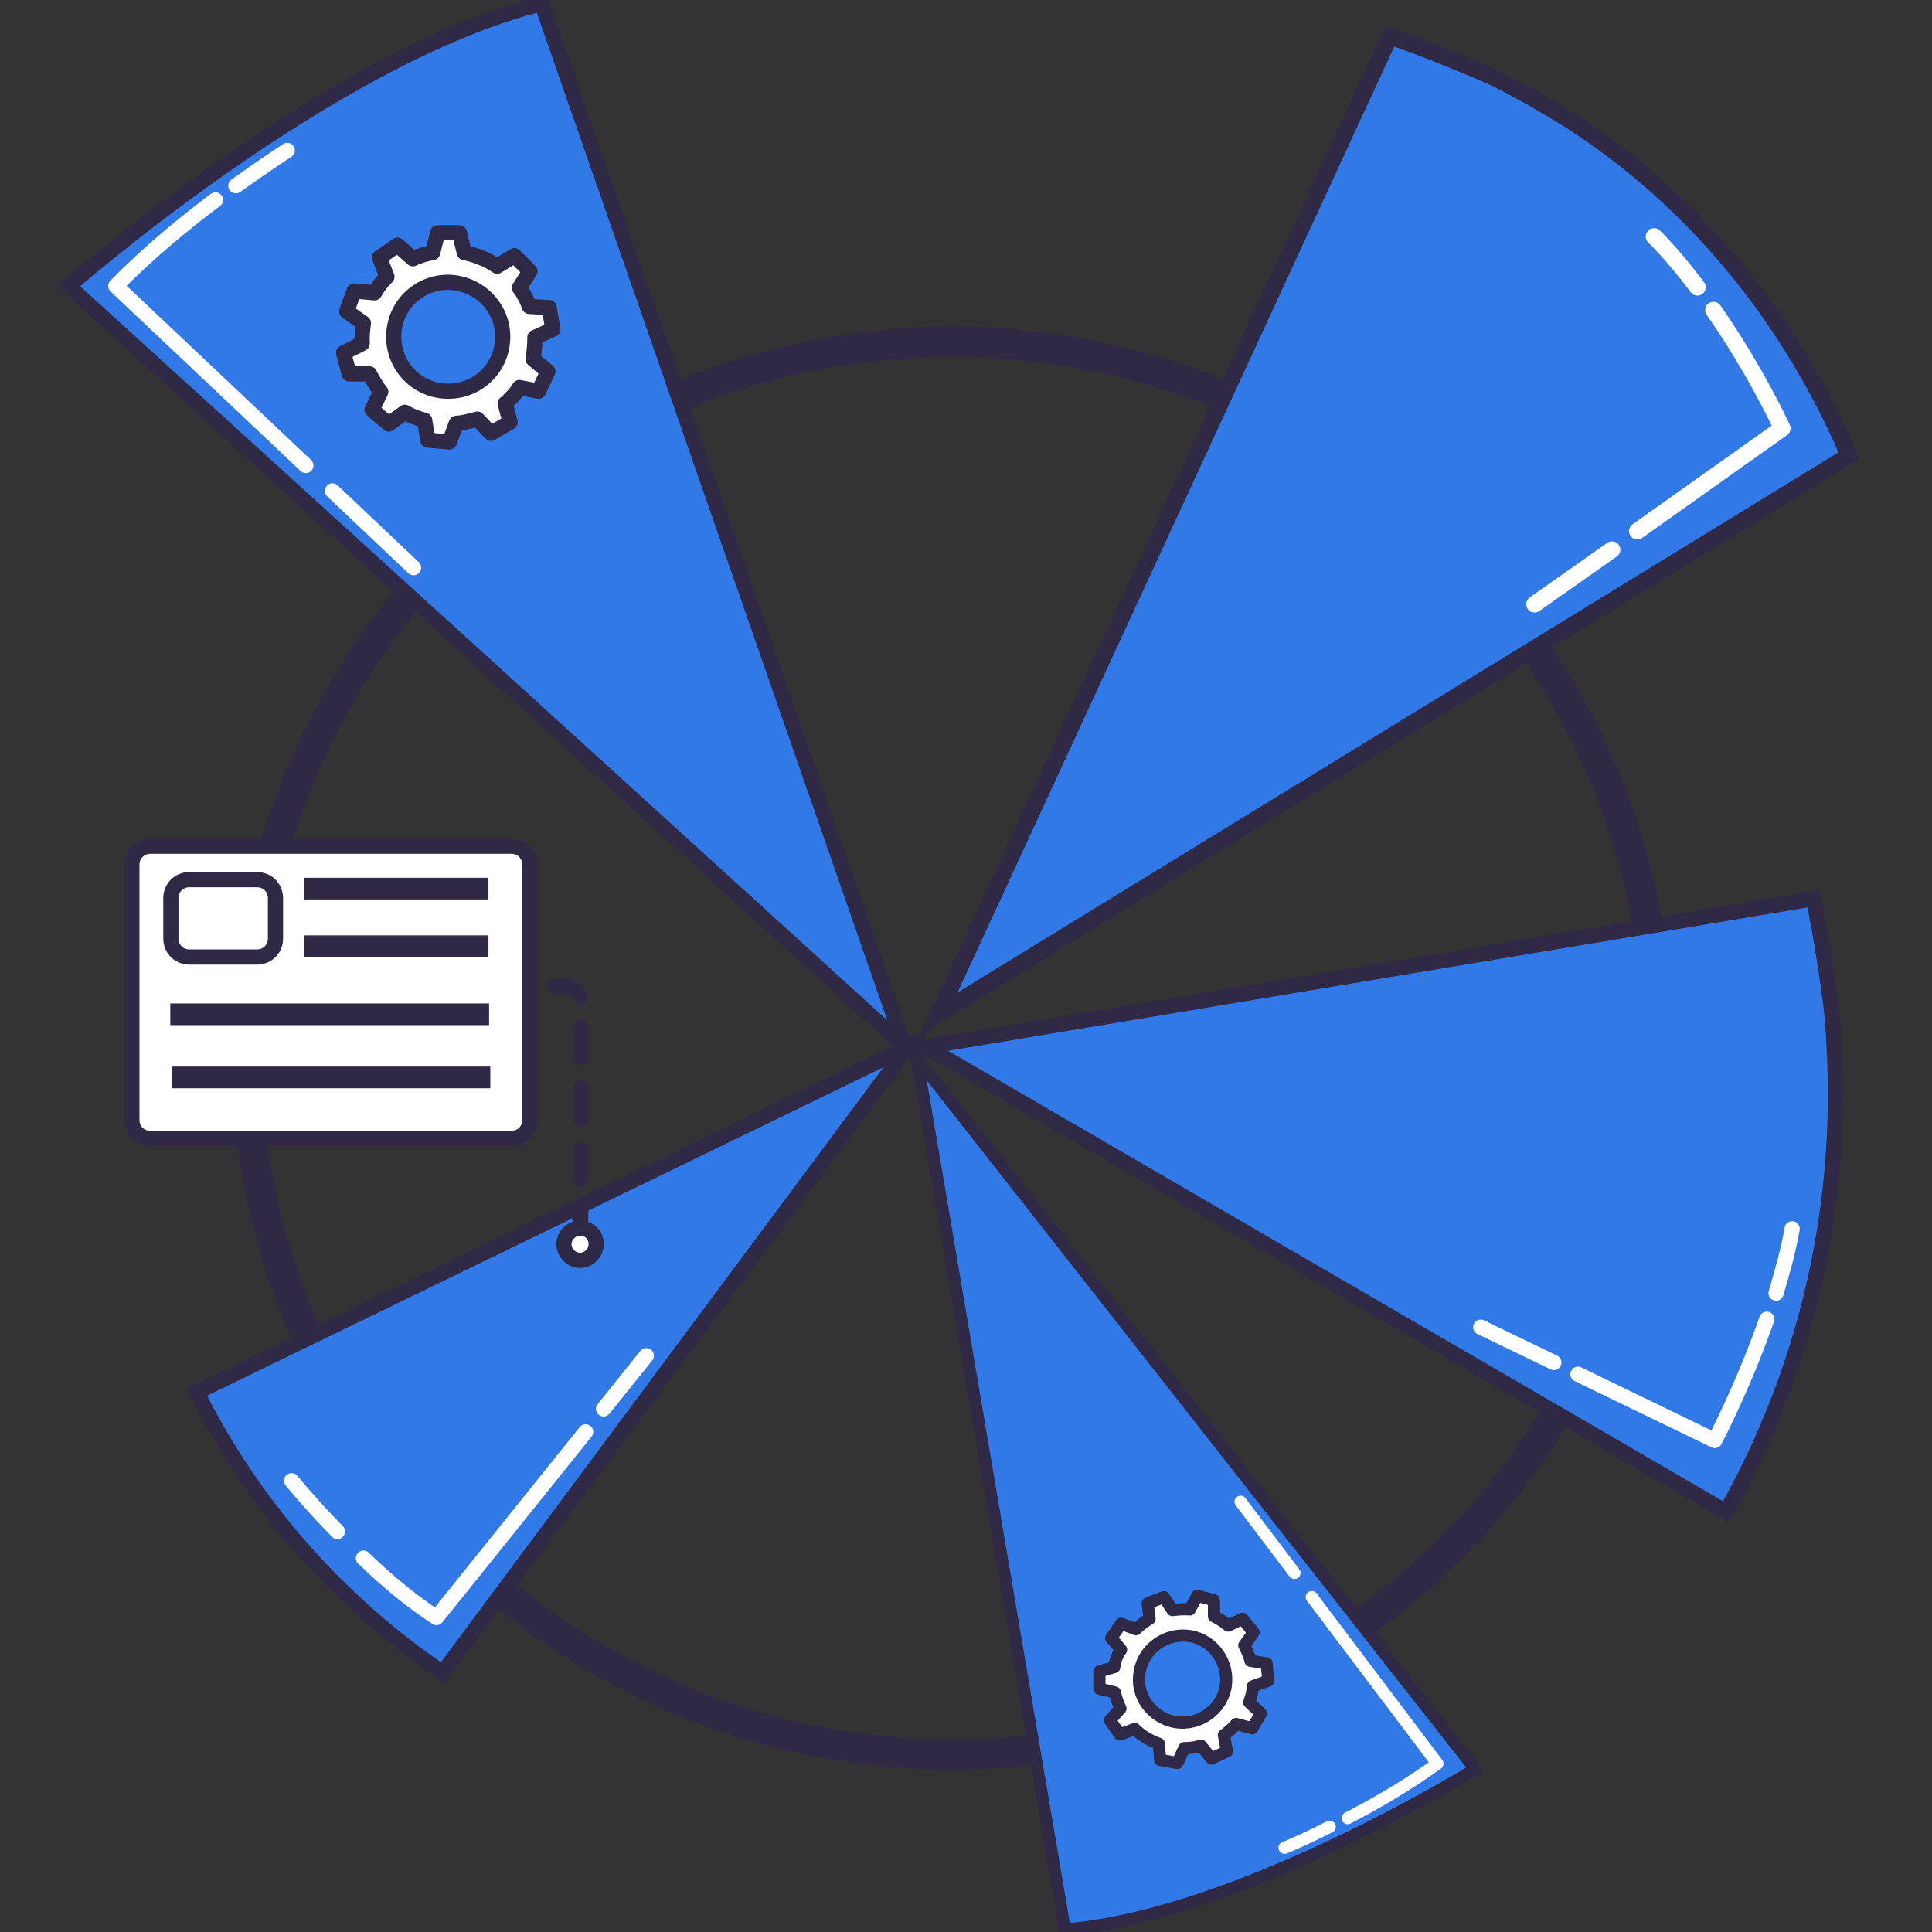 <svg width="120" height="120" viewBox="0 0 120 120" fill="none" xmlns="http://www.w3.org/2000/svg">
<rect x="0" y="0" width="120" height="120" fill="#333333" stroke="none"/>
<g id="Frame" clip-path="url(#clip0_2313_33069)">
<g id="Group">
<path id="Vector" d="M59.136 108.966C83.365 108.966 103.007 89.324 103.007 65.095C103.007 40.866 83.365 21.225 59.136 21.225C34.907 21.225 15.266 40.866 15.266 65.095C15.266 89.324 34.907 108.966 59.136 108.966Z" stroke="#302945" stroke-width="1.888" stroke-miterlimit="10" stroke-linecap="round" stroke-linejoin="round"/>
<g id="Stats_1_">
<g id="Group_2">
<g id="Group_3">
<path id="Vector_2" d="M56.407 65.018L27.493 103.89C21.033 99.507 15.727 93.508 12.229 86.472L56.407 65.018Z" fill="#3079E6" stroke="#302945" stroke-width="0.944" stroke-miterlimit="10"/>
</g>
<path id="Vector_3" d="M37.49 87.51L40.143 84.203" stroke="white" stroke-width="0.944" stroke-miterlimit="10" stroke-linecap="round" stroke-linejoin="round"/>
<path id="Vector_4" d="M22.572 96.777C23.956 98.123 25.571 99.469 27.109 100.468L36.376 88.934" stroke="white" stroke-width="0.944" stroke-miterlimit="10" stroke-linecap="round" stroke-linejoin="round"/>
<path id="Vector_5" d="M18.111 91.971C18.111 91.971 19.265 93.393 20.957 95.124" stroke="white" stroke-width="0.944" stroke-miterlimit="10" stroke-linecap="round" stroke-linejoin="round"/>
</g>
<g id="Group_4">
<g id="Group_5">
<path id="Vector_6" d="M114.003 67.94C114.003 77.36 111.543 86.203 107.198 93.893L57.522 65.017L112.619 55.828C113.081 57.712 113.619 61.672 113.619 61.672C113.926 63.556 114.003 66.863 114.003 67.94Z" fill="#3079E6" stroke="#302945" stroke-width="0.944" stroke-miterlimit="10"/>
</g>
<path id="Vector_7" d="M110.312 80.321C110.697 79.014 111.081 77.668 111.312 76.322" stroke="white" stroke-width="0.944" stroke-miterlimit="10" stroke-linecap="round" stroke-linejoin="round"/>
<path id="Vector_8" d="M98.01 85.358L106.507 89.472C106.507 89.472 108.276 86.126 109.737 81.936" stroke="white" stroke-width="0.944" stroke-miterlimit="10" stroke-linecap="round" stroke-linejoin="round"/>
<path id="Vector_9" d="M91.973 82.436L96.51 84.627" stroke="white" stroke-width="0.944" stroke-miterlimit="10" stroke-linecap="round" stroke-linejoin="round"/>
</g>
<g id="Group_6">
<g id="Group_7">
<path id="Vector_10" d="M97.43 7.42C105.351 12.495 111.195 19.8 114.848 28.298L58.289 62.979L86.319 2.268C88.203 2.844 91.894 4.421 91.894 4.421C93.701 5.151 96.508 6.843 97.43 7.42Z" fill="#3079E6" stroke="#302945" stroke-width="1.035" stroke-miterlimit="10"/>
</g>
<path id="Vector_11" d="M105.43 17.84C104.584 16.725 103.7 15.649 102.738 14.688" stroke="white" stroke-width="1.035" stroke-miterlimit="10" stroke-linecap="round" stroke-linejoin="round"/>
<path id="Vector_12" d="M101.699 32.988L110.696 26.605C110.696 26.605 109.043 22.991 106.428 19.262" stroke="white" stroke-width="1.035" stroke-miterlimit="10" stroke-linecap="round" stroke-linejoin="round"/>
<path id="Vector_13" d="M95.316 37.526L100.123 34.143" stroke="white" stroke-width="1.035" stroke-miterlimit="10" stroke-linecap="round" stroke-linejoin="round"/>
</g>
<g id="Group_8">
<g id="Group_9">
<path id="Vector_14" d="M33.645 0.23C20.495 3.499 4.27 17.763 4.27 17.763L4.423 17.917L56.176 64.979L33.645 0.23Z" fill="#3079E6" stroke="#302945" stroke-width="0.944" stroke-miterlimit="10"/>
</g>
<path id="Vector_15" d="M20.648 30.49L25.685 35.258" stroke="white" stroke-width="0.944" stroke-miterlimit="10" stroke-linecap="round" stroke-linejoin="round"/>
<path id="Vector_16" d="M13.382 12.418C11.421 13.879 9.152 15.763 7.191 17.762L18.995 28.913" stroke="white" stroke-width="0.944" stroke-miterlimit="10" stroke-linecap="round" stroke-linejoin="round"/>
<path id="Vector_17" d="M17.842 9.344C17.842 9.344 16.534 10.19 14.65 11.535" stroke="white" stroke-width="0.944" stroke-miterlimit="10" stroke-linecap="round" stroke-linejoin="round"/>
<path id="Vector_18" d="M33.223 20.955L34.338 20.455L34.107 19.109L32.877 19.032C32.723 18.61 32.531 18.225 32.261 17.879L32.915 16.841L31.954 15.88L30.877 16.533C30.262 16.11 29.57 15.841 28.839 15.687L28.532 14.457H27.186L26.878 15.687C26.456 15.764 26.033 15.88 25.648 16.072L24.687 15.226L23.572 15.995L24.033 17.187C23.726 17.494 23.456 17.841 23.264 18.187L21.995 18.071L21.534 19.34L22.572 20.071C22.534 20.378 22.495 20.686 22.495 20.955C22.495 21.07 22.495 21.224 22.495 21.339L21.342 21.916L21.688 23.224H22.957C23.149 23.608 23.38 23.992 23.649 24.338L23.11 25.453L24.149 26.338L25.148 25.607C25.533 25.838 25.956 25.992 26.379 26.107L26.571 27.337L27.917 27.453L28.34 26.299C28.801 26.261 29.224 26.146 29.647 26.03L30.493 26.915L31.685 26.223L31.377 25.069C31.723 24.761 32.031 24.454 32.261 24.069L33.453 24.3L34.03 23.07L33.107 22.301C33.184 21.839 33.223 21.378 33.223 20.955ZM31.223 20.916C31.223 22.8 29.724 24.3 27.84 24.3C25.956 24.3 24.456 22.8 24.456 20.916C24.456 19.032 25.956 17.533 27.84 17.533C29.724 17.571 31.223 19.071 31.223 20.916Z" fill="white" stroke="#302945" stroke-width="0.944" stroke-miterlimit="10" stroke-linecap="round" stroke-linejoin="round"/>
</g>
<g id="Group_10">
<g id="Group_11">
<path id="Vector_19" d="M66.135 119.845C76.939 119 91.626 109.887 91.626 109.887L91.511 109.733L56.945 65.709L66.135 119.845Z" fill="#3079E6" stroke="#302945" stroke-width="0.755" stroke-miterlimit="10"/>
</g>
<path id="Vector_20" d="M80.4 97.699L77.055 93.277" stroke="white" stroke-width="0.755" stroke-miterlimit="10" stroke-linecap="round" stroke-linejoin="round"/>
<path id="Vector_21" d="M83.707 112.926C85.437 112.041 87.475 110.849 89.282 109.542L81.477 99.199" stroke="white" stroke-width="0.755" stroke-miterlimit="10" stroke-linecap="round" stroke-linejoin="round"/>
<path id="Vector_22" d="M79.783 114.77C79.783 114.77 80.937 114.309 82.59 113.463" stroke="white" stroke-width="0.755" stroke-miterlimit="10" stroke-linecap="round" stroke-linejoin="round"/>
<path id="Vector_23" d="M69.21 103.543L68.287 103.812V104.888L69.248 105.119C69.325 105.465 69.441 105.811 69.594 106.119L68.941 106.849L69.556 107.734L70.479 107.388C70.902 107.811 71.44 108.118 71.978 108.31L72.055 109.31L73.132 109.502L73.555 108.58C73.901 108.58 74.247 108.541 74.593 108.426L75.246 109.233L76.208 108.772L76.015 107.772C76.284 107.58 76.554 107.349 76.784 107.08L77.784 107.349L78.322 106.426L77.592 105.734C77.669 105.504 77.746 105.273 77.784 105.042C77.784 104.927 77.823 104.85 77.823 104.735L78.784 104.389L78.668 103.312L77.669 103.158C77.592 102.812 77.438 102.505 77.284 102.197L77.861 101.39L77.169 100.544L76.284 100.967C76.015 100.736 75.708 100.544 75.4 100.39V99.39L74.362 99.121L73.901 99.967C73.555 99.928 73.17 99.967 72.824 100.005L72.286 99.198L71.286 99.582L71.401 100.544C71.094 100.736 70.825 100.928 70.556 101.197L69.633 100.851L69.018 101.736L69.633 102.466C69.364 102.851 69.248 103.197 69.21 103.543ZM70.786 103.85C71.017 102.389 72.44 101.39 73.901 101.62C75.362 101.851 76.361 103.274 76.131 104.735C75.9 106.196 74.477 107.195 73.016 106.965C71.517 106.696 70.517 105.311 70.786 103.85Z" fill="white" stroke="#302945" stroke-width="0.755" stroke-miterlimit="10" stroke-linecap="round" stroke-linejoin="round"/>
</g>
</g>
<g id="Group_12">
<path id="Vector_24" d="M36.068 77.053V62.211C36.068 61.673 35.645 61.25 35.106 61.25H32.953" stroke="#302945" stroke-width="0.944" stroke-miterlimit="10" stroke-linecap="round" stroke-linejoin="round" stroke-dasharray="1.89 1.89"/>
<g id="Group_13">
<path id="Vector_25" d="M31.761 70.709H9.345C8.691 70.709 8.191 70.209 8.191 69.555V53.714C8.191 53.06 8.691 52.56 9.345 52.56H31.761C32.414 52.56 32.914 53.06 32.914 53.714V69.555C32.914 70.209 32.414 70.709 31.761 70.709Z" fill="white" stroke="#302945" stroke-width="0.944" stroke-miterlimit="10" stroke-linecap="round" stroke-linejoin="round"/>
<path id="Vector_26" d="M15.958 59.443H11.767C11.113 59.443 10.613 58.943 10.613 58.289V55.79C10.613 55.137 11.113 54.637 11.767 54.637H15.958C16.611 54.637 17.111 55.137 17.111 55.79V58.289C17.111 58.943 16.611 59.443 15.958 59.443Z" fill="white" stroke="#302945" stroke-width="0.944" stroke-miterlimit="10" stroke-linecap="round" stroke-linejoin="round"/>
<path id="Vector_27" d="M30.378 62.326H10.576V63.672H30.378V62.326Z" fill="#302945"/>
<path id="Vector_28" d="M30.339 58.098H18.881V59.443H30.339V58.098Z" fill="#302945"/>
<path id="Vector_29" d="M30.339 54.522H18.881V55.867H30.339V54.522Z" fill="#302945"/>
<path id="Vector_30" d="M30.454 66.248H10.691V67.594H30.454V66.248Z" fill="#302945"/>
</g>
<path id="Vector_31" d="M37.029 77.283C37.029 77.821 36.567 78.283 36.029 78.283C35.491 78.283 35.029 77.821 35.029 77.283C35.029 76.745 35.491 76.283 36.029 76.283C36.606 76.283 37.029 76.706 37.029 77.283Z" fill="white" stroke="#302945" stroke-width="0.944" stroke-miterlimit="10"/>
</g>
</g>
</g>
<defs>
<clipPath id="clip0_2313_33069">
<rect width="120" height="120" fill="white"/>
</clipPath>
</defs>
</svg>
